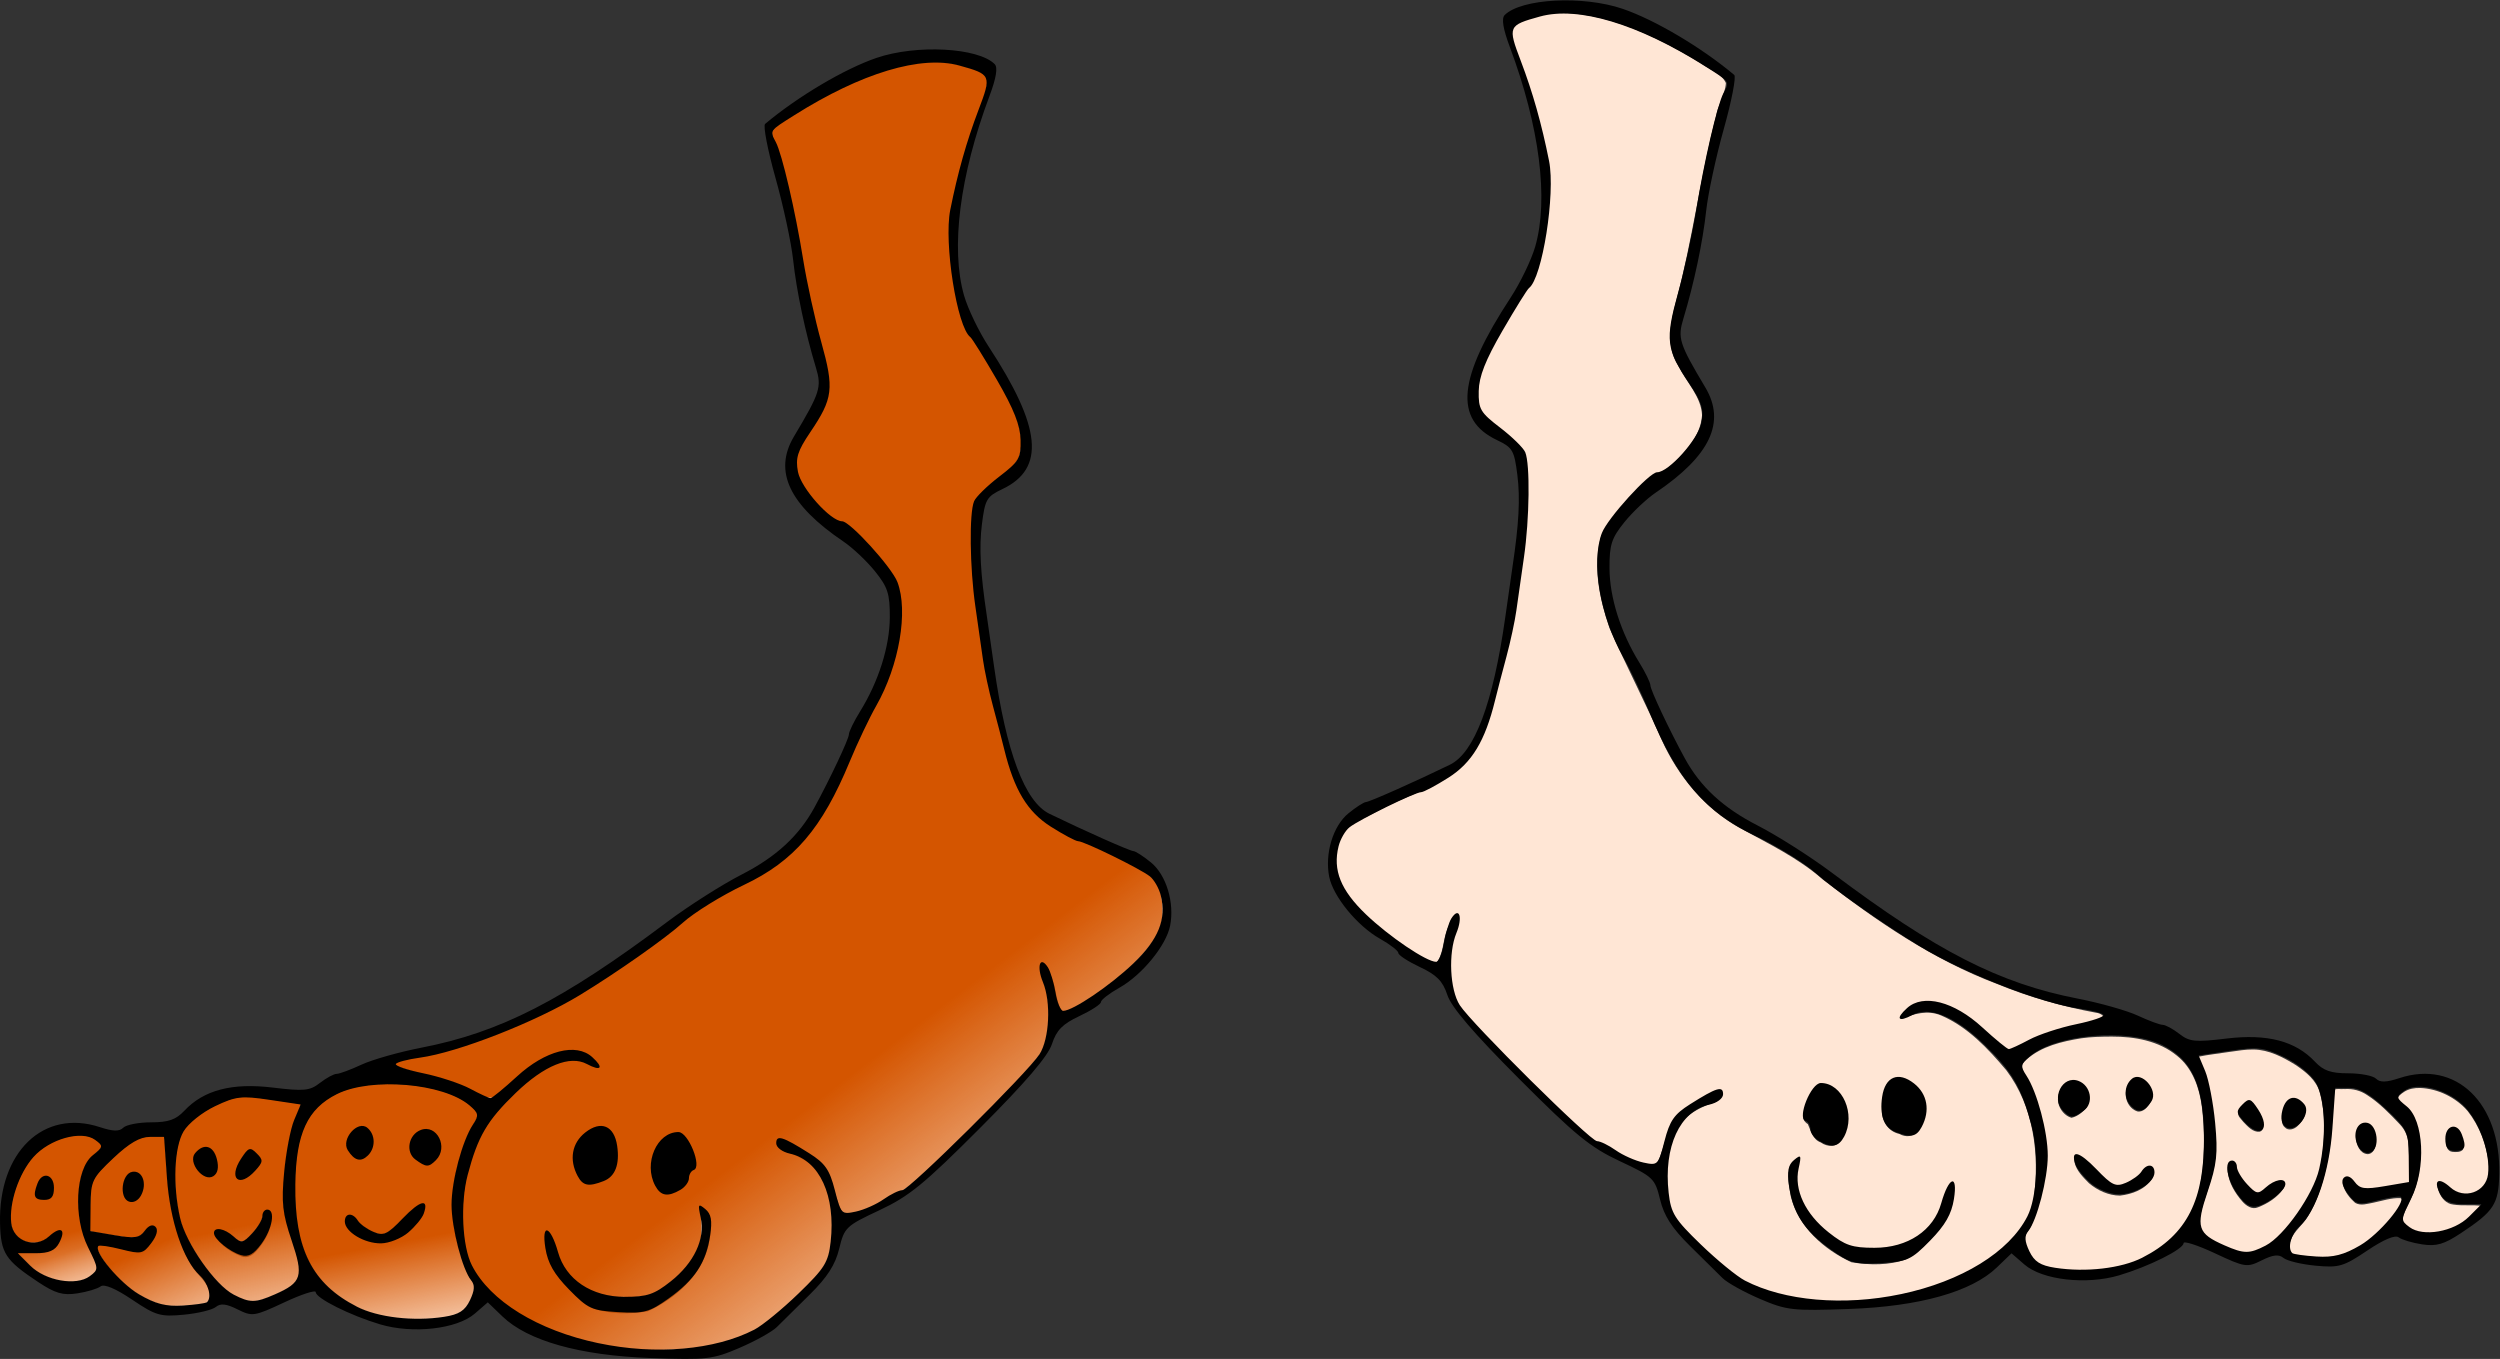 <?xml version="1.0" encoding="UTF-8"?>
<svg width="208.44mm" height="113.3mm" version="1.1" viewBox="0 0 208.44 113.3" xmlns="http://www.w3.org/2000/svg" xmlns:xlink="http://www.w3.org/1999/xlink">
<rect x="0" y="0" width="208.44" height="113.3" fill="#333333" stroke="none"/>
<defs>
<linearGradient id="a">
<stop stop-color="#d45500" offset="0"/>
<stop stop-color="#d45500" stop-opacity="0" offset="1"/>
</linearGradient>
<linearGradient id="h">
<stop stop-color="#ffe6d5" offset="0"/>
<stop stop-color="#ffe6d5" stop-opacity="0" offset="1"/>
</linearGradient>
<linearGradient id="g" x1="7.146" x2="5.092" y1="294.7" y2="286.41" gradientUnits="userSpaceOnUse" xlink:href="#h"/>
<linearGradient id="f" x1="79.186" x2="93.751" y1="267.39" y2="286.57" gradientUnits="userSpaceOnUse" xlink:href="#a"/>
<linearGradient id="e" x1="34.173" x2="35.922" y1="286.79" y2="296.05" gradientUnits="userSpaceOnUse" xlink:href="#a"/>
<linearGradient id="d" x1="21.774" x2="23.884" y1="285.33" y2="295.67" gradientUnits="userSpaceOnUse" xlink:href="#a"/>
<linearGradient id="c" x1="13.084" x2="17.166" y1="287.41" y2="296.75" gradientUnits="userSpaceOnUse" xlink:href="#a"/>
<linearGradient id="b" x1="6.547" x2="8.938" y1="287.66" y2="293.87" gradientUnits="userSpaceOnUse" xlink:href="#a"/>
</defs>
<g transform="translate(-1.084 -183.19)">
<path transform="matrix(.265 0 0 .265 1.084 183.19)" d="m294.22 19.442c-15.517 0.671-29.861 7.962-42.935 15.795-2.563 2.081-6.508 3.139-7.945 6.304 0.215 3.7 2.564 6.984 3.151 10.66 4.984 19.237 7.382 39.047 12.588 58.243 1.658 6.575 3.25 14.075-0.807 20.136-2.47 5.114-7.193 9.584-7.433 15.515 0.505 6.948 5.823 12.43 10.835 16.732 2.307 1.756 5.365 2.095 7.257 4.501 5.094 5.021 10.421 10.211 13.623 16.69 2.776 9.557 0.561 19.856-2.603 29.038-5.259 11.86-11.258 23.393-16.464 35.275-5.18 11.354-13.44 21.45-24.446 27.56-9.01 4.933-18.392 9.405-26.181 16.243-16.885 13.03-34.714 25.296-54.802 32.853-10.068 4.147-20.567 7.105-31.26 9.087-0.909 0.028-3.399 1.19-1.649 2.037 8.457 2.932 17.487 4.184 25.406 8.588 2.021 0.948 4.66 2.137 6.404-3e-3 7.081-5.375 13.845-13.275 23.412-13.523 3.128 0.129 6.737 2.498 7.912 4.892-3.977-1.682-8.523-2.961-12.715-1.125-8.314 3.568-14.731 10.428-20.466 17.231-8.585 11.35-10.515 26.483-8.634 40.27 1.744 11.381 11.844 18.992 21.425 23.949 13.725 6.959 29.32 9.892 44.65 8.808 11.861-0.157 24.233-3.366 33.061-11.675 5.554-4.996 11.677-9.91 15.209-16.616 2.324-7.769 2.015-16.492-0.963-24.046-1.959-5.63-7.372-8.727-12.7-10.554-1.225-0.101-3.311-2.35-1.557-3.1 4.365 0.923 8.117 3.867 11.694 6.412 4.99 3.826 5.004 10.636 7.717 15.785 2.239 2.354 5.856 0.258 8.357-0.588 7.876-3.396 15.497-7.715 21.286-14.171 10.828-10.798 22.209-21.139 32.005-32.907 4.64-5.83 4.255-13.993 3.237-20.966-0.192-3.057-2.571-5.996-1.778-9.012 1.757-0.164 2.159 2.782 2.846 3.973 1.562 3.575 1.094 8.252 3.92 11.167 3.354-0.401 6.207-2.988 9.162-4.547 7.91-5.152 15.153-11.642 20.533-19.428 2.429-4.341 1.92-9.686 1.052-14.392-2.004-6.054-9.075-7.666-13.976-10.629-9.306-4.964-20.609-7.411-27.303-16.212-6.124-8.383-7.556-19.036-10.398-28.78-4.55-19.267-7.872-39.02-7.694-58.872 0.219-3.78 0.12-8.266 3.625-10.691 3.449-3.924 8.439-6.485 11.184-10.986 2.618-7.992-1.817-15.997-5.538-22.833-3.264-6.684-7.935-12.563-11.348-19.133-3.659-9.059-4.443-19.023-4.947-28.7 0.349-10.918 3.829-21.466 7.038-31.827 1.464-5.526 4.544-10.75 4.891-16.513-0.628-3.536-5.309-3.697-7.996-4.749-2.921-0.728-5.92-1.227-8.939-1.165zm-105 335.85c4.353 0.179 5.055 5.608 4.963 9.006 0.408 3.589-1.804 7.119-5.421 7.89-1.984 1.153-4.528 0.992-5.769-1.172-3.215-3.871-2.721-10.078 1.298-13.223 1.343-1.241 3.008-2.545 4.929-2.5zm24.037 1.871c3.51 0.714 4.52 5.08 5.545 7.986 0.68 1.595 0.156 3.098-1.241 3.958-1.012 2.155-1.53 4.859-4.107 5.778-1.924 1.439-5.133 1.657-6.224-0.91-3.73-5.554-1.286-14.931 5.448-16.771 0.192-0.027 0.385-0.041 0.579-0.041zm8.982 24.525c2.502 2.764 1.16 6.963 0.659 10.24-2.345 9.548-10.451 16.645-19.069 20.643-5.653 0.895-11.828 1.075-17.26-0.975-5.307-3.109-9.71-7.947-12.668-13.335-1.317-3-2.292-6.728-1.549-9.881 2.082 1.697 2.301 5.043 3.524 7.367 2.789 8.412 11.913 13.572 20.561 12.904 4.728 0.341 9.783-0.088 13.484-3.389 4.851-4.094 10.463-8.945 11.067-15.682 0.11-3.09 5e-3 -6.183 0.016-9.274 0.412 0.461 0.824 0.922 1.235 1.383z" fill="#ffe6d5"/>
<path transform="translate(0 1.0208e-6)" d="m78.929 188.34c-4.106 0.177-7.901 2.107-11.36 4.179-0.678 0.551-1.722 0.831-2.102 1.668 0.057 0.979 0.678 1.848 0.834 2.82 1.319 5.09 1.953 10.331 3.331 15.41 0.439 1.74 0.86 3.724-0.214 5.328-0.653 1.353-1.903 2.536-1.967 4.105 0.134 1.838 1.541 3.289 2.867 4.427 0.61 0.465 1.419 0.554 1.92 1.191 1.348 1.329 2.757 2.702 3.604 4.416 0.735 2.529 0.148 5.253-0.689 7.683-1.391 3.138-2.979 6.189-4.356 9.333-1.371 3.004-3.556 5.675-6.468 7.292-2.384 1.305-4.866 2.488-6.927 4.298-4.467 3.448-9.185 6.693-14.5 8.692-2.664 1.097-5.442 1.88-8.271 2.404-0.24 7e-3 -0.899 0.315-0.436 0.539 2.238 0.776 4.627 1.107 6.722 2.272 0.535 0.251 1.233 0.565 1.694-7.9e-4 1.874-1.422 3.663-3.512 6.195-3.578 0.828 0.034 1.783 0.661 2.093 1.294-1.052-0.445-2.255-0.783-3.364-0.298-2.2 0.944-3.898 2.759-5.415 4.559-2.272 3.003-2.782 7.007-2.284 10.655 0.461 3.011 3.134 5.025 5.669 6.336 3.631 1.841 7.758 2.617 11.814 2.33 3.138-0.042 6.412-0.891 8.747-3.089 1.469-1.322 3.09-2.622 4.024-4.396 0.615-2.056 0.533-4.363-0.255-6.362-0.518-1.49-1.95-2.309-3.36-2.792-0.324-0.027-0.876-0.622-0.412-0.82 1.155 0.244 2.148 1.023 3.094 1.696 1.32 1.012 1.324 2.814 2.042 4.176 0.592 0.623 1.549 0.068 2.211-0.156 2.084-0.899 4.1-2.041 5.632-3.749 2.865-2.857 5.876-5.593 8.468-8.707 1.228-1.543 1.126-3.702 0.857-5.547-0.051-0.809-0.68-1.586-0.47-2.384 0.465-0.043 0.571 0.736 0.753 1.051 0.413 0.946 0.29 2.183 1.037 2.954 0.888-0.106 1.642-0.791 2.424-1.203 2.093-1.363 4.009-3.08 5.433-5.14 0.643-1.149 0.508-2.563 0.278-3.808-0.53-1.602-2.401-2.028-3.698-2.812-2.462-1.313-5.453-1.961-7.224-4.29-1.62-2.218-1.999-5.037-2.751-7.615-1.204-5.098-2.083-10.324-2.036-15.576 0.058-1 0.032-2.187 0.959-2.829 0.912-1.038 2.233-1.716 2.959-2.907 0.693-2.115-0.481-4.232-1.465-6.041-0.864-1.768-2.099-3.324-3.003-5.062-0.968-2.397-1.176-5.033-1.309-7.593 0.092-2.889 1.013-5.68 1.862-8.421 0.387-1.462 1.202-2.844 1.294-4.369-0.166-0.936-1.405-0.978-2.116-1.257-0.773-0.193-1.566-0.325-2.365-0.308zm-27.782 88.86c1.152 0.047 1.338 1.484 1.313 2.383 0.108 0.95-0.477 1.884-1.434 2.087-0.525 0.305-1.198 0.263-1.526-0.31-0.851-1.024-0.72-2.666 0.343-3.499 0.355-0.328 0.796-0.673 1.304-0.662zm6.36 0.495c0.929 0.189 1.196 1.344 1.467 2.113 0.18 0.422 0.041 0.82-0.328 1.047-0.268 0.57-0.405 1.286-1.087 1.529-0.509 0.381-1.358 0.438-1.647-0.241-0.987-1.469-0.34-3.95 1.441-4.437 0.051-7e-3 0.102-0.011 0.153-0.011zm2.377 6.489c0.662 0.731 0.307 1.842 0.174 2.709-0.62 2.526-2.765 4.404-5.045 5.462-1.496 0.237-3.13 0.284-4.567-0.258-1.404-0.823-2.569-2.103-3.352-3.528-0.349-0.794-0.606-1.78-0.41-2.614 0.551 0.449 0.609 1.334 0.932 1.949 0.738 2.226 3.152 3.591 5.44 3.414 1.251 0.09 2.588-0.023 3.568-0.897 1.283-1.083 2.768-2.367 2.928-4.149 0.029-0.818 0.001-1.636 0.004-2.454 0.109 0.122 0.218 0.244 0.327 0.366z" fill="url(#f)"/>
<path transform="matrix(.265 0 0 .265 1.084 183.19)" d="m122 341.57c-7.217-0.022-14.892 1.302-20.6 6.03-4.843 3.841-7.024 10.008-7.805 15.952-0.909 7.197-0.913 14.527 0.003 21.725 0.962 7.396 3.829 14.785 9.337 19.987 5.155 4.994 11.798 8.438 18.89 9.62 5.048 0.972 10.228 0.777 15.338 0.595 3.364-0.455 7.301-0.685 9.698-3.433 1.533-1.988 2.723-4.465 2.469-7.037-0.165-1.625-1.659-2.709-2.138-4.243-2.544-6.055-4.023-12.568-4.62-19.094-0.275-7.341 1.488-14.626 3.917-21.498 0.915-2.697 2.442-5.105 3.754-7.608 0.803-1.475-0.414-2.881-1.488-3.785-4.735-4.193-11.153-5.688-17.233-6.679-3.15-0.455-6.345-0.519-9.523-0.532zm-7.756 13.466c1.369 0.105 2.339 1.409 2.868 2.582 1.239 2.823-0.32 6.601-3.301 7.511-1.929 0.295-3.282-1.595-4.144-3.046-1.009-1.953 0.279-4.236 1.626-5.688 0.782-0.804 1.804-1.417 2.952-1.359zm19.976 0.962c3.171 0.021 5.139 3.621 4.535 6.498-0.499 2.065-2.065 4.046-4.148 4.617-1.925-0.417-3.583-1.79-4.789-3.293-1.77-3.182 0.643-7.806 4.402-7.822zm-0.911 23.361c0.821 0.172 0.365 1.262 0.322 1.83-0.617 2.613-2.693 4.635-4.537 6.509-2.705 2.292-6.171 3.877-9.75 3.907-3.807-0.445-7.92-1.919-10.058-5.321-0.647-1.042-0.63-3.122 0.893-3.325 1.804 0.191 2.431 2.256 3.809 3.169 1.869 1.382 4.02 2.844 6.438 2.816 2.554-0.287 4.089-2.651 5.915-4.181 2.13-1.9 3.986-4.358 6.736-5.377 0.076-0.018 0.154-0.031 0.233-0.027z" fill="#ffe6d5"/>
<path transform="translate(0 1.0208e-6)" d="m33.362 273.57c-1.909-6e-3 -3.94 0.344-5.45 1.595-1.281 1.016-1.858 2.648-2.065 4.221-0.24 1.904-0.242 3.844 9e-4 5.748 0.254 1.957 1.013 3.912 2.47 5.288 1.364 1.321 3.122 2.233 4.998 2.545 1.336 0.257 2.706 0.206 4.058 0.158 0.89-0.12 1.932-0.181 2.566-0.908 0.406-0.526 0.721-1.181 0.653-1.862-0.044-0.43-0.439-0.717-0.566-1.123-0.673-1.602-1.065-3.325-1.222-5.052-0.073-1.942 0.394-3.87 1.036-5.688 0.242-0.714 0.646-1.351 0.993-2.013 0.213-0.39-0.11-0.762-0.394-1.002-1.253-1.109-2.951-1.505-4.56-1.767-0.833-0.12-1.679-0.137-2.52-0.141zm-2.052 3.563c0.362 0.028 0.619 0.373 0.759 0.683 0.328 0.747-0.085 1.747-0.873 1.987-0.51 0.078-0.868-0.422-1.097-0.806-0.267-0.517 0.074-1.121 0.43-1.505 0.207-0.213 0.477-0.375 0.781-0.359zm5.285 0.254c0.839 6e-3 1.36 0.958 1.2 1.719-0.132 0.546-0.546 1.071-1.097 1.222-0.509-0.11-0.948-0.474-1.267-0.871-0.468-0.842 0.17-2.066 1.165-2.07zm-0.241 6.181c0.217 0.045 0.096 0.334 0.085 0.484-0.163 0.691-0.712 1.226-1.2 1.722-0.716 0.607-1.633 1.026-2.58 1.034-1.007-0.118-2.095-0.508-2.661-1.408-0.171-0.276-0.167-0.826 0.236-0.88 0.477 0.05 0.643 0.597 1.008 0.838 0.494 0.366 1.064 0.753 1.703 0.745 0.676-0.076 1.082-0.701 1.565-1.106 0.563-0.503 1.055-1.153 1.782-1.423 0.02-5e-3 0.041-8e-3 0.062-7e-3z" fill="url(#e)"/>
<path transform="matrix(.265 0 0 .265 1.084 183.19)" d="m77.323 345.63c-4.814 0.071-9.243 2.393-13.243 4.869-3.232 2.192-6.639 4.864-7.635 8.843-1.814 6.622-1.528 13.63-0.641 20.376 0.5 4.182 1.844 8.227 3.921 11.891 3.207 5.833 7.117 11.449 12.376 15.613 2.321 1.401 4.875 2.889 7.668 2.864 3.634-0.329 6.978-2.02 10.196-3.628 2.227-1.128 4.554-3.17 4.304-5.915 0.013-4.372-1.945-8.424-3.08-12.568-1.34-4-2.023-8.194-1.815-12.415 0.249-7.016 1.097-14.048 2.956-20.829 0.684-2.315 1.854-4.478 2.549-6.782-3.322-0.707-6.787-1.047-10.166-1.587-2.452-0.332-4.906-0.774-7.39-0.733zm-12.491 16.008c2.167 0.105 3.191 2.526 3.409 4.394 0.022 1.366 0.477 3.125-0.779 4.101-1.105 1.211-2.932 0.593-3.957-0.397-1.358-1.259-2.692-3.071-2.377-5.019 0.469-1.554 2.022-3.003 3.705-3.079zm14.015 0.718c1.425 0.481 2.558 1.723 3.287 3.016 0.314 1.218-0.969 2.166-1.606 3.048-1.36 1.398-2.965 3.299-5.119 3.085-1.375-0.36-1.153-2.152-0.775-3.175 0.834-2.181 1.969-4.422 3.836-5.864 0.115-0.062 0.243-0.12 0.377-0.111zm5.387 19.012c1.295 0.065 1.232 1.75 1.22 2.696-0.348 3.531-2.309 6.741-4.588 9.356-1.186 1.366-3.046 2.685-4.935 1.866-3.085-1.186-6.066-3.092-7.962-5.825-0.497-0.571-0.502-1.671 0.373-1.857 2.451-0.263 4.392 1.658 6.194 3.045 0.918 0.837 2.366 0.852 3.231-0.079 2.386-2.172 4.702-4.803 5.28-8.082 0.181-0.524 0.562-1.122 1.187-1.12z" fill="#ffe6d5"/>
<path transform="translate(0 1.0208e-6)" d="m21.542 274.64c-1.274 0.019-2.446 0.633-3.504 1.288-0.855 0.58-1.757 1.287-2.02 2.34-0.48 1.752-0.404 3.606-0.17 5.391 0.132 1.107 0.488 2.177 1.037 3.146 0.848 1.543 1.883 3.029 3.275 4.131 0.614 0.371 1.29 0.764 2.029 0.758 0.962-0.087 1.846-0.534 2.698-0.96 0.589-0.299 1.205-0.839 1.139-1.565 0.004-1.157-0.515-2.229-0.815-3.325-0.355-1.058-0.535-2.168-0.48-3.285 0.066-1.856 0.29-3.717 0.782-5.511 0.181-0.612 0.491-1.185 0.674-1.794-0.879-0.187-1.796-0.277-2.69-0.42-0.649-0.088-1.298-0.205-1.955-0.194zm-3.305 4.235c0.573 0.028 0.844 0.668 0.902 1.163 0.006 0.361 0.126 0.827-0.206 1.085-0.292 0.32-0.776 0.157-1.047-0.105-0.359-0.333-0.712-0.812-0.629-1.328 0.124-0.411 0.535-0.795 0.98-0.815zm3.708 0.19c0.377 0.127 0.677 0.456 0.87 0.798 0.083 0.322-0.256 0.573-0.425 0.807-0.36 0.37-0.784 0.873-1.354 0.816-0.364-0.095-0.305-0.569-0.205-0.84 0.221-0.577 0.521-1.17 1.015-1.551 0.03-0.017 0.064-0.032 0.1-0.029zm1.425 5.03c0.343 0.017 0.326 0.463 0.323 0.713-0.092 0.934-0.611 1.784-1.214 2.475-0.314 0.361-0.806 0.71-1.306 0.494-0.816-0.314-1.605-0.818-2.107-1.541-0.132-0.151-0.133-0.442 0.099-0.491 0.649-0.07 1.162 0.439 1.639 0.806 0.243 0.221 0.626 0.225 0.855-0.021 0.631-0.575 1.244-1.271 1.397-2.138 0.048-0.139 0.149-0.297 0.314-0.296z" fill="url(#d)"/>
<path transform="matrix(.265 0 0 .265 1.084 183.19)" d="m48.451 358.07c-2.388-0.126-4.764 0.49-6.755 1.824-3.944 2.514-7.223 5.926-10.42 9.302-1.735 1.786-2.685 4.204-2.721 6.686-0.255 4.022-0.232 8.056-0.339 12.084 2.308 0.665 4.849 0.872 7.249 1.338 2.674 0.312 5.443 1.049 8.123 0.436 1.794-0.641 2.489-2.903 4.346-3.393 1.012-9e-3 1.571 1.135 1.192 2.01-0.573 2.187-2.116 4.055-3.768 5.526-1.79 1.075-3.973 0.24-5.86-0.082-2.773-0.581-5.553-1.53-8.414-1.413-0.896 0.398-0.278 1.683-0.008 2.33 2.186 4.154 5.514 7.613 9.023 10.679 3.653 2.963 7.964 5.361 12.658 6.081 3.965 0.091 8.007 0.091 11.89-0.801 1.616-0.378 1.564-2.362 1.373-3.661-0.524-3.341-3.378-5.491-5.261-8.04-3.844-5.828-5.667-12.73-6.941-19.521-1.214-6.98-1.336-14.111-1.947-21.153-0.821-0.483-1.942-0.1-2.857-0.235-0.187 8.1e-4 -0.375 2e-3 -0.562 2e-3zm-6.313 11.367c2.094-1e-3 3.187 2.301 2.955 4.145-0.13 2.083-1.212 4.728-3.576 4.967-1.767 0.068-2.601-1.954-2.613-3.431-0.05-1.964 0.373-4.398 2.236-5.458 0.312-0.143 0.654-0.219 0.998-0.223z" fill="#ffe6d5"/>
<path transform="translate(0 1.0208e-6)" d="m13.903 277.93c-0.632-0.033-1.261 0.13-1.787 0.482-1.043 0.665-1.911 1.568-2.757 2.461-0.459 0.473-0.71 1.112-0.72 1.769-0.067 1.064-0.061 2.131-0.09 3.197 0.611 0.176 1.283 0.231 1.918 0.354 0.708 0.083 1.44 0.278 2.149 0.115 0.475-0.17 0.659-0.768 1.15-0.898 0.268-2e-3 0.416 0.3 0.315 0.532-0.152 0.579-0.56 1.073-0.997 1.462-0.474 0.284-1.051 0.064-1.55-0.022-0.734-0.154-1.469-0.405-2.226-0.374-0.237 0.105-0.074 0.445-0.002 0.616 0.578 1.099 1.459 2.014 2.387 2.826 0.966 0.784 2.107 1.418 3.349 1.609 1.049 0.024 2.119 0.024 3.146-0.212 0.427-0.1 0.414-0.625 0.363-0.969-0.139-0.884-0.894-1.453-1.392-2.127-1.017-1.542-1.5-3.368-1.836-5.165-0.321-1.847-0.354-3.733-0.515-5.597-0.217-0.128-0.514-0.026-0.756-0.062-0.05 2.1e-4 -0.099 5.3e-4 -0.149 5.3e-4zm-1.67 3.007c0.554-2.7e-4 0.843 0.609 0.782 1.097-0.034 0.551-0.321 1.251-0.946 1.314-0.467 0.018-0.688-0.517-0.691-0.908-0.013-0.52 0.099-1.164 0.592-1.444 0.083-0.038 0.173-0.058 0.264-0.059z" fill="url(#c)"/>
<path transform="matrix(.265 0 0 .265 1.084 183.19)" d="m24.917 357.73c-5.669 0.24-11.215 2.964-14.94 7.233-3.764 4.767-5.989 10.7-6.644 16.717-0.272 2.889-0.048 6.309 2.409 8.26 1.34 1.224 3.149 1.83 4.957 1.632 1.847 0.228 3.506-0.715 4.89-1.835 1.06-0.711 2.103-1.877 3.461-1.887 0.733 0.62 0.185 1.769-0.046 2.522-0.739 1.98-2.322 3.851-4.553 4.047-2.929 0.471-5.982 4e-3 -8.897 0.423 0.462 0.967 1.543 1.651 2.254 2.481 1.874 1.815 3.716 3.789 6.217 4.729 4.193 1.859 9.254 2.711 13.556 0.731 1.182-0.737 2.66-1.621 2.96-3.082-0.203-2.527-1.784-4.686-2.69-6.997-2.203-4.645-3.146-9.789-2.968-14.918 0.081-4.244 0.665-8.785 3.295-12.268 1.107-1.454 2.834-2.416 3.807-3.981 0.14-1.208-1.182-1.981-2.041-2.589-1.486-0.962-3.283-1.255-5.027-1.217zm-10.43 12.985c1.75 0.102 2.326 2.099 2.265 3.548 0.107 1.387-0.267 3.376-1.963 3.564-1.096 0.115-2.542 0.204-3.345-0.7-0.562-1.691 0.275-3.5 1.064-4.997 0.429-0.686 1.088-1.428 1.979-1.415z" fill="#ffe6d5"/>
<path transform="translate(0 1.0208e-6)" d="m7.676 277.84c-1.5 0.064-2.967 0.784-3.953 1.914-0.996 1.261-1.585 2.831-1.758 4.423-0.072 0.764-0.013 1.669 0.637 2.186 0.354 0.324 0.833 0.484 1.311 0.432 0.489 0.06 0.927-0.189 1.294-0.485 0.28-0.188 0.556-0.497 0.916-0.499 0.194 0.164 0.049 0.468-0.012 0.667-0.196 0.524-0.614 1.019-1.205 1.071-0.775 0.125-1.583 1e-3 -2.354 0.112 0.122 0.256 0.408 0.437 0.596 0.656 0.496 0.48 0.983 1.002 1.645 1.251 1.109 0.492 2.448 0.717 3.587 0.193 0.313-0.195 0.704-0.429 0.783-0.816-0.054-0.669-0.472-1.24-0.712-1.851-0.583-1.229-0.832-2.59-0.785-3.947 0.021-1.123 0.176-2.324 0.872-3.246 0.293-0.385 0.75-0.639 1.007-1.053 0.037-0.32-0.313-0.524-0.54-0.685-0.393-0.255-0.869-0.332-1.33-0.322zm-2.76 3.436c0.463 0.027 0.615 0.555 0.599 0.939 0.028 0.367-0.071 0.893-0.519 0.943-0.29 0.03-0.673 0.054-0.885-0.185-0.149-0.447 0.073-0.926 0.282-1.322 0.114-0.182 0.288-0.378 0.524-0.374z" fill="url(#b)"/>
<path d="m7.713 277.82c-1.426 0.053-2.82 0.703-3.819 1.713-1.121 1.273-1.756 2.939-1.927 4.616-0.044 0.684-0.08 1.462 0.414 2.007 0.638 0.811 1.928 0.908 2.712 0.254 0.307-0.194 0.58-0.54 0.964-0.566 0.226-0.017 0.109 0.282 0.101 0.416-0.158 0.602-0.595 1.248-1.281 1.264-0.782 0.093-1.593-3.1e-4 -2.367 0.123 0.046 0.222 0.325 0.358 0.46 0.54 0.569 0.557 1.14 1.149 1.905 1.43 0.719 0.33 1.509 0.485 2.299 0.421 0.615 0.039 1.229-0.165 1.68-0.589 0.296-0.204 0.41-0.593 0.253-0.921-0.443-1.13-1.091-2.192-1.272-3.411-0.273-1.577-0.267-3.292 0.433-4.764 0.265-0.602 0.874-0.931 1.252-1.441 0.159-0.334-0.248-0.579-0.471-0.748-0.392-0.258-0.87-0.352-1.335-0.344zm-2.795 3.464c0.471 0.05 0.617 0.617 0.583 1.014 0.031 0.347-0.11 0.794-0.51 0.843-0.301 0.025-0.82 0.07-0.914-0.318-0.02-0.488 0.164-0.987 0.474-1.363 0.096-0.098 0.224-0.179 0.366-0.175z" fill="url(#g)"/>
<path d="m62.74 295.57c1.318-0.564 2.718-1.343 3.11-1.731 0.393-0.388 1.623-1.604 2.735-2.702 1.48-1.463 2.14-2.489 2.468-3.839 0.43-1.771 0.561-1.896 3.356-3.205 2.475-1.159 3.725-2.181 8.402-6.87 3.806-3.815 5.644-5.963 5.981-6.988 0.38-1.157 0.879-1.665 2.285-2.326 0.989-0.465 1.799-0.993 1.799-1.173 0-0.18 0.689-0.715 1.531-1.188 1.895-1.065 3.911-3.528 4.236-5.173 0.379-1.923-0.319-4.233-1.597-5.278-0.627-0.513-1.288-0.939-1.468-0.947-0.305-0.014-4.08-1.691-6.994-3.109-2.052-0.998-3.606-5.126-4.617-12.262-0.267-1.889-0.541-3.799-0.607-4.243-0.537-3.582-0.65-5.701-0.408-7.636 0.259-2.071 0.397-2.309 1.698-2.927 3.609-1.713 3.281-5.143-1.137-11.886-0.808-1.233-1.729-3.143-2.046-4.243-1.139-3.95-0.37-10.004 2.115-16.647 0.568-1.519 0.709-2.385 0.433-2.661-1.383-1.383-6.537-1.654-9.856-0.517-2.678 0.917-6.557 3.216-9.286 5.505-0.176 0.148 0.215 2.174 0.869 4.503 0.654 2.329 1.316 5.404 1.47 6.833 0.279 2.584 1.014 6.06 1.898 8.976 0.496 1.636 0.353 2.086-1.828 5.746-1.728 2.899-0.407 5.698 4.137 8.769 0.757 0.512 1.936 1.625 2.62 2.475 1.065 1.324 1.242 1.873 1.233 3.839-0.011 2.426-0.934 5.346-2.479 7.843-0.513 0.829-0.932 1.69-0.932 1.913 0 0.378-1.586 3.74-2.873 6.092-1.299 2.374-3.191 4.119-6.053 5.585-1.648 0.844-4.45 2.627-6.229 3.962-8.707 6.537-13.932 9.21-20.494 10.483-1.842 0.358-4.089 0.995-4.993 1.416-0.904 0.421-1.834 0.766-2.067 0.766-0.233 0-0.858 0.338-1.388 0.751-0.85 0.663-1.316 0.709-3.947 0.391-3.39-0.41-5.743 0.208-7.363 1.932-0.704 0.749-1.329 0.967-2.777 0.967-1.028 0-2.071 0.202-2.317 0.448-0.328 0.328-0.85 0.315-1.946-0.047-4.7-1.551-8.464 2.071-8.327 8.014 0.058 2.497 0.44 3.086 3.178 4.9 1.431 0.948 2.06 1.13 3.264 0.946 0.82-0.126 1.695-0.388 1.945-0.584 0.287-0.225 1.251 0.181 2.623 1.105 1.98 1.332 2.357 1.442 4.309 1.257 1.177-0.112 2.378-0.401 2.671-0.644 0.39-0.324 0.872-0.271 1.813 0.199 1.232 0.614 1.384 0.591 3.9-0.586 1.44-0.674 2.618-1.056 2.618-0.85 0 0.504 2.892 1.95 5.375 2.687 2.726 0.81 6.401 0.392 7.887-0.897l1.084-0.94 1.225 1.179c2.11 2.03 6.445 3.25 12.3 3.461 4.74 0.17 5.218 0.116 7.461-0.843zm-11.766-0.391c-5.061-1.068-9.031-3.512-10.546-6.491-0.808-1.589-0.975-5.166-0.352-7.532 0.848-3.22 1.624-4.545 4.008-6.842 2.382-2.296 4.52-3.165 5.93-2.411 1.196 0.64 1.442 0.323 0.447-0.576-1.344-1.216-3.912-0.556-6.274 1.613-1.082 0.993-2.074 1.806-2.206 1.806-0.132 0-0.896-0.352-1.698-0.782-0.802-0.43-2.562-1.01-3.911-1.288-1.349-0.279-2.377-0.629-2.284-0.778 0.092-0.149 0.996-0.385 2.008-0.524 3.163-0.433 9.636-2.967 13.345-5.224 3.056-1.859 7.125-4.72 8.57-6.024 0.939-0.848 3.234-2.267 5.1-3.154 4.189-1.99 6.507-4.694 8.822-10.29 0.639-1.544 1.633-3.635 2.209-4.647 1.913-3.359 2.689-7.887 1.767-10.312-0.468-1.231-3.954-5.066-4.607-5.069-0.969-5e-3 -3.432-2.76-3.688-4.128-0.215-1.147-0.035-1.726 1.023-3.294 1.911-2.831 2.007-3.621 0.92-7.529-0.525-1.889-1.204-4.981-1.508-6.87-0.654-4.066-1.759-8.81-2.28-9.795-0.521-0.983-0.574-0.905 1.548-2.244 5.579-3.521 10.567-5.021 13.758-4.137 2.654 0.735 2.689 0.818 1.596 3.693-0.999 2.627-1.74 5.25-2.359 8.347-0.547 2.739 0.563 9.765 1.675 10.601 0.148 0.111 1.143 1.713 2.212 3.559 1.418 2.449 1.953 3.807 1.977 5.021 0.03 1.512-0.133 1.791-1.785 3.055-1 0.766-1.942 1.689-2.093 2.052-0.413 0.991-0.358 5.548 0.105 8.742 0.225 1.556 0.511 3.556 0.634 4.445 0.123 0.889 0.494 2.617 0.824 3.839 0.33 1.222 0.762 2.877 0.958 3.678 0.827 3.367 1.925 5.185 3.88 6.425 1.052 0.667 2.078 1.213 2.28 1.213 0.494 0 5.167 2.291 5.974 2.929 0.352 0.278 0.76 0.988 0.907 1.578 0.496 1.994-0.172 3.658-2.281 5.681-1.925 1.846-5.048 3.957-5.854 3.957-0.21 0-0.496-0.682-0.635-1.516-0.139-0.834-0.426-1.783-0.636-2.11-0.655-1.018-0.966-0.103-0.417 1.224 0.691 1.668 0.547 4.731-0.283 6.018-0.993 1.539-10.883 11.336-11.443 11.336-0.266 0-0.967 0.341-1.557 0.758-0.59 0.417-1.628 0.878-2.306 1.025-1.204 0.26-1.246 0.218-1.76-1.79-0.436-1.701-0.805-2.233-2.131-3.07-2.222-1.403-2.755-1.565-2.755-0.837 0 0.351 0.501 0.727 1.162 0.872 2.444 0.537 3.809 3.51 3.376 7.35-0.192 1.707-0.494 2.191-2.68 4.305-1.355 1.31-3.009 2.665-3.676 3.011-3.283 1.706-8.24 2.137-13.007 1.13zm5.869-3.738c2.164-1.539 3.113-2.98 3.449-5.232 0.189-1.269 0.091-1.801-0.407-2.215-0.588-0.488-0.627-0.414-0.378 0.719 0.389 1.771-0.552 3.769-2.502 5.313-1.377 1.091-1.962 1.288-3.826 1.288-2.773 0-4.924-1.438-5.567-3.721-0.629-2.23-1.399-2.48-1.057-0.343 0.202 1.263 0.726 2.178 1.981 3.46 1.577 1.611 1.888 1.753 4.102 1.881 2.158 0.124 2.575 0.011 4.207-1.15zm0.975-9.049c0.389-0.227 0.707-0.661 0.707-0.964 0-0.304 0.179-0.613 0.398-0.687 0.727-0.246-0.448-3.166-1.274-3.166-1.802 0-2.934 2.611-1.939 4.472 0.464 0.867 1.047 0.963 2.107 0.345zm-6.395-0.733c0.957-0.375 1.344-1.391 1.117-2.934-0.247-1.686-1.346-2.145-2.661-1.111-1.116 0.878-1.36 2.271-0.635 3.626 0.442 0.826 0.911 0.917 2.178 0.42zm-20.58 10.476c-3.739-1.909-5.205-4.823-5.135-10.206 0.055-4.225 1.006-6.288 3.463-7.516 2.862-1.429 8.896-0.913 11.068 0.948 0.756 0.648 0.785 0.815 0.274 1.595-0.896 1.368-1.782 4.689-1.782 6.682 0 1.931 0.907 5.419 1.638 6.3 0.318 0.383 0.29 0.838-0.102 1.661-0.416 0.872-0.912 1.19-2.154 1.382-2.553 0.395-5.516 0.051-7.271-0.845zm4.282-6.189c0.577-0.492 1.155-1.195 1.286-1.562 0.462-1.303-0.278-1.141-1.741 0.382-1.3 1.353-1.603 1.492-2.453 1.129-0.533-0.228-1.115-0.648-1.293-0.932-0.435-0.696-1.091-0.656-1.091 0.067 0 0.863 1.621 1.844 3.02 1.827 0.673-8e-3 1.695-0.417 2.272-0.909zm2.305-6.027c1.069-1.069 0.08-3.032-1.267-2.516-1.029 0.395-1.29 1.845-0.443 2.465 0.901 0.659 1.096 0.665 1.71 0.051zm-5.663-0.399c0.648-0.648 0.622-1.736-0.055-2.298-0.805-0.668-2.214 0.945-1.632 1.868 0.558 0.884 1.095 1.021 1.687 0.43zm-19.097 11.58c-1.586-0.93-3.819-3.59-3.38-4.028 0.088-0.088 0.951 0.041 1.917 0.286 1.64 0.416 1.805 0.382 2.491-0.526 0.46-0.609 0.592-1.115 0.353-1.354-0.239-0.24-0.574-0.118-0.9 0.327-0.439 0.601-0.827 0.657-2.527 0.368l-2.008-0.342 0.02-2.153c0.019-2.027 0.129-2.256 1.896-3.925 1.332-1.258 2.218-1.773 3.052-1.773h1.176l0.241 3.412c0.254 3.599 1.364 6.889 2.745 8.14 0.703 0.637 1.02 1.806 0.602 2.223-0.093 0.093-1.003 0.221-2.022 0.286-1.413 0.089-2.281-0.133-3.655-0.939zm0.181-8.257c0.527-0.985 0.094-2.11-0.75-1.95-0.876 0.166-1.102 2.16-0.28 2.475 0.374 0.143 0.785-0.066 1.031-0.525zm7.714 8.285c-1.549-0.801-3.975-4.269-4.461-6.377-0.628-2.724-0.503-5.894 0.285-7.229 0.393-0.665 1.552-1.592 2.631-2.105 1.733-0.824 2.193-0.877 4.53-0.528l2.602 0.389-0.547 1.308c-0.301 0.719-0.674 2.667-0.83 4.329-0.239 2.553-0.143 3.434 0.621 5.696 1.015 3.005 0.859 3.508-1.397 4.499-1.637 0.719-2.076 0.721-3.434 0.019zm2.318-4.239c0.917-1.241 1.189-2.848 0.482-2.848-0.222 0-0.404 0.239-0.404 0.53 0 0.291-0.382 0.94-0.848 1.441-0.776 0.832-0.909 0.856-1.547 0.278-0.756-0.684-1.645-0.841-1.645-0.291 0 0.496 1.281 1.543 2.246 1.836 0.62 0.188 1.057-0.053 1.718-0.946zm-0.517-6.093c0.667-0.737 0.679-0.884 0.125-1.439-0.554-0.554-0.688-0.51-1.303 0.428-1.105 1.686-0.164 2.493 1.178 1.011zm-3.493 0.458c0.37-0.237 0.47-0.715 0.295-1.412-0.289-1.15-1.098-1.372-1.822-0.5-0.632 0.762 0.706 2.438 1.527 1.912zm-15.262 7.465-1.04-1.04h1.492c1.099 0 1.611-0.222 1.943-0.843 0.619-1.157 0.161-1.465-0.837-0.563-1.155 1.045-2.97 0.412-3.146-1.097-0.196-1.68 0.628-4.142 1.844-5.511 1.349-1.519 4.015-2.264 5.145-1.438 0.697 0.51 0.687 0.573-0.207 1.296-1.433 1.16-1.633 5.152-0.385 7.652 0.898 1.798 0.902 1.854 0.153 2.415-1.127 0.844-3.698 0.392-4.962-0.872zm1.972-6.496c0-1.128-0.979-1.393-1.371-0.371-0.41 1.068-0.282 1.381 0.563 1.381 0.593 0 0.808-0.269 0.808-1.01z" stroke-width=".404"/>
<g transform="matrix(-1 0 0 1 210.55 -4.088)">
<path transform="matrix(.265 0 0 .265 1.084 183.19)" d="m294.22 19.442c-15.517 0.671-29.861 7.962-42.935 15.795-2.563 2.081-6.508 3.139-7.945 6.304 0.215 3.7 2.564 6.984 3.151 10.66 4.984 19.237 7.382 39.047 12.588 58.243 1.658 6.575 3.25 14.075-0.807 20.136-2.47 5.114-7.193 9.584-7.433 15.515 0.505 6.948 5.823 12.43 10.835 16.732 2.307 1.756 5.365 2.095 7.257 4.501 5.094 5.021 10.421 10.211 13.623 16.69 2.776 9.557 0.561 19.856-2.603 29.038-5.259 11.86-11.258 23.393-16.464 35.275-5.18 11.354-13.44 21.45-24.446 27.56-9.01 4.933-18.392 9.405-26.181 16.243-16.885 13.03-34.714 25.296-54.802 32.853-10.068 4.147-20.567 7.105-31.26 9.087-0.909 0.028-3.399 1.19-1.649 2.037 8.457 2.932 17.487 4.184 25.406 8.588 2.021 0.948 4.66 2.137 6.404-3e-3 7.081-5.375 13.845-13.275 23.412-13.523 3.128 0.129 6.737 2.498 7.912 4.892-3.977-1.682-8.523-2.961-12.715-1.125-8.314 3.568-14.731 10.428-20.466 17.231-8.585 11.35-10.515 26.483-8.634 40.27 1.744 11.381 11.844 18.992 21.425 23.949 13.725 6.959 29.32 9.892 44.65 8.808 11.861-0.157 24.233-3.366 33.061-11.675 5.554-4.996 11.677-9.91 15.209-16.616 2.324-7.769 2.015-16.492-0.963-24.046-1.959-5.63-7.372-8.727-12.7-10.554-1.225-0.101-3.311-2.35-1.557-3.1 4.365 0.923 8.117 3.867 11.694 6.412 4.99 3.826 5.004 10.636 7.717 15.785 2.239 2.354 5.856 0.258 8.357-0.588 7.876-3.396 15.497-7.715 21.286-14.171 10.828-10.798 22.209-21.139 32.005-32.907 4.64-5.83 4.255-13.993 3.237-20.966-0.192-3.057-2.571-5.996-1.778-9.012 1.757-0.164 2.159 2.782 2.846 3.973 1.562 3.575 1.094 8.252 3.92 11.167 3.354-0.401 6.207-2.988 9.162-4.547 7.91-5.152 15.153-11.642 20.533-19.428 2.429-4.341 1.92-9.686 1.052-14.392-2.004-6.054-9.075-7.666-13.976-10.629-9.306-4.964-20.609-7.411-27.303-16.212-6.124-8.383-7.556-19.036-10.398-28.78-4.55-19.267-7.872-39.02-7.694-58.872 0.219-3.78 0.12-8.266 3.625-10.691 3.449-3.924 8.439-6.485 11.184-10.986 2.618-7.992-1.817-15.997-5.538-22.833-3.264-6.684-7.935-12.563-11.348-19.133-3.659-9.059-4.443-19.023-4.947-28.7 0.349-10.918 3.829-21.466 7.038-31.827 1.464-5.526 4.544-10.75 4.891-16.513-0.628-3.536-5.309-3.697-7.996-4.749-2.921-0.728-5.92-1.227-8.939-1.165zm-105 335.85c4.353 0.179 5.055 5.608 4.963 9.006 0.408 3.589-1.804 7.119-5.421 7.89-1.984 1.153-4.528 0.992-5.769-1.172-3.215-3.871-2.721-10.078 1.298-13.223 1.343-1.241 3.008-2.545 4.929-2.5zm24.037 1.871c3.51 0.714 4.52 5.08 5.545 7.986 0.68 1.595 0.156 3.098-1.241 3.958-1.012 2.155-1.53 4.859-4.107 5.778-1.924 1.439-5.133 1.657-6.224-0.91-3.73-5.554-1.286-14.931 5.448-16.771 0.192-0.027 0.385-0.041 0.579-0.041zm8.982 24.525c2.502 2.764 1.16 6.963 0.659 10.24-2.345 9.548-10.451 16.645-19.069 20.643-5.653 0.895-11.828 1.075-17.26-0.975-5.307-3.109-9.71-7.947-12.668-13.335-1.317-3-2.292-6.728-1.549-9.881 2.082 1.697 2.301 5.043 3.524 7.367 2.789 8.412 11.913 13.572 20.561 12.904 4.728 0.341 9.783-0.088 13.484-3.389 4.851-4.094 10.463-8.945 11.067-15.682 0.11-3.09 5e-3 -6.183 0.016-9.274 0.412 0.461 0.824 0.922 1.235 1.383z" fill="#ffe6d5"/>
<path transform="translate(0 1.0208e-6)" d="m78.929 188.34c-4.106 0.177-7.901 2.107-11.36 4.179-0.678 0.551-1.722 0.831-2.102 1.668 0.057 0.979 0.678 1.848 0.834 2.82 1.319 5.09 1.953 10.331 3.331 15.41 0.439 1.74 0.86 3.724-0.214 5.328-0.653 1.353-1.903 2.536-1.967 4.105 0.134 1.838 1.541 3.289 2.867 4.427 0.61 0.465 1.419 0.554 1.92 1.191 1.348 1.329 2.757 2.702 3.604 4.416 0.735 2.529 0.148 5.253-0.689 7.683-1.391 3.138-2.979 6.189-4.356 9.333-1.371 3.004-3.556 5.675-6.468 7.292-2.384 1.305-4.866 2.488-6.927 4.298-4.467 3.448-9.185 6.693-14.5 8.692-2.664 1.097-5.442 1.88-8.271 2.404-0.24 7e-3 -0.899 0.315-0.436 0.539 2.238 0.776 4.627 1.107 6.722 2.272 0.535 0.251 1.233 0.565 1.694-7.9e-4 1.874-1.422 3.663-3.512 6.195-3.578 0.828 0.034 1.783 0.661 2.093 1.294-1.052-0.445-2.255-0.783-3.364-0.298-2.2 0.944-3.898 2.759-5.415 4.559-2.272 3.003-2.782 7.007-2.284 10.655 0.461 3.011 3.134 5.025 5.669 6.336 3.631 1.841 7.758 2.617 11.814 2.33 3.138-0.042 6.412-0.891 8.747-3.089 1.469-1.322 3.09-2.622 4.024-4.396 0.615-2.056 0.533-4.363-0.255-6.362-0.518-1.49-1.95-2.309-3.36-2.792-0.324-0.027-0.876-0.622-0.412-0.82 1.155 0.244 2.148 1.023 3.094 1.696 1.32 1.012 1.324 2.814 2.042 4.176 0.592 0.623 1.549 0.068 2.211-0.156 2.084-0.899 4.1-2.041 5.632-3.749 2.865-2.857 5.876-5.593 8.468-8.707 1.228-1.543 1.126-3.702 0.857-5.547-0.051-0.809-0.68-1.586-0.47-2.384 0.465-0.043 0.571 0.736 0.753 1.051 0.413 0.946 0.29 2.183 1.037 2.954 0.888-0.106 1.642-0.791 2.424-1.203 2.093-1.363 4.009-3.08 5.433-5.14 0.643-1.149 0.508-2.563 0.278-3.808-0.53-1.602-2.401-2.028-3.698-2.812-2.462-1.313-5.453-1.961-7.224-4.29-1.62-2.218-1.999-5.037-2.751-7.615-1.204-5.098-2.083-10.324-2.036-15.576 0.058-1 0.032-2.187 0.959-2.829 0.912-1.038 2.233-1.716 2.959-2.907 0.693-2.115-0.481-4.232-1.465-6.041-0.864-1.768-2.099-3.324-3.003-5.062-0.968-2.397-1.176-5.033-1.309-7.593 0.092-2.889 1.013-5.68 1.862-8.421 0.387-1.462 1.202-2.844 1.294-4.369-0.166-0.936-1.405-0.978-2.116-1.257-0.773-0.193-1.566-0.325-2.365-0.308zm-27.782 88.86c1.152 0.047 1.338 1.484 1.313 2.383 0.108 0.95-0.477 1.884-1.434 2.087-0.525 0.305-1.198 0.263-1.526-0.31-0.851-1.024-0.72-2.666 0.343-3.499 0.355-0.328 0.796-0.673 1.304-0.662zm6.36 0.495c0.929 0.189 1.196 1.344 1.467 2.113 0.18 0.422 0.041 0.82-0.328 1.047-0.268 0.57-0.405 1.286-1.087 1.529-0.509 0.381-1.358 0.438-1.647-0.241-0.987-1.469-0.34-3.95 1.441-4.437 0.051-7e-3 0.102-0.011 0.153-0.011zm2.377 6.489c0.662 0.731 0.307 1.842 0.174 2.709-0.62 2.526-2.765 4.404-5.045 5.462-1.496 0.237-3.13 0.284-4.567-0.258-1.404-0.823-2.569-2.103-3.352-3.528-0.349-0.794-0.606-1.78-0.41-2.614 0.551 0.449 0.609 1.334 0.932 1.949 0.738 2.226 3.152 3.591 5.44 3.414 1.251 0.09 2.588-0.023 3.568-0.897 1.283-1.083 2.768-2.367 2.928-4.149 0.029-0.818 0.001-1.636 0.004-2.454 0.109 0.122 0.218 0.244 0.327 0.366z" fill="url(#f)"/>
<path transform="matrix(.265 0 0 .265 1.084 183.19)" d="m122 341.57c-7.217-0.022-14.892 1.302-20.6 6.03-4.843 3.841-7.024 10.008-7.805 15.952-0.909 7.197-0.913 14.527 0.003 21.725 0.962 7.396 3.829 14.785 9.337 19.987 5.155 4.994 11.798 8.438 18.89 9.62 5.048 0.972 10.228 0.777 15.338 0.595 3.364-0.455 7.301-0.685 9.698-3.433 1.533-1.988 2.723-4.465 2.469-7.037-0.165-1.625-1.659-2.709-2.138-4.243-2.544-6.055-4.023-12.568-4.62-19.094-0.275-7.341 1.488-14.626 3.917-21.498 0.915-2.697 2.442-5.105 3.754-7.608 0.803-1.475-0.414-2.881-1.488-3.785-4.735-4.193-11.153-5.688-17.233-6.679-3.15-0.455-6.345-0.519-9.523-0.532zm-7.756 13.466c1.369 0.105 2.339 1.409 2.868 2.582 1.239 2.823-0.32 6.601-3.301 7.511-1.929 0.295-3.282-1.595-4.144-3.046-1.009-1.953 0.279-4.236 1.626-5.688 0.782-0.804 1.804-1.417 2.952-1.359zm19.976 0.962c3.171 0.021 5.139 3.621 4.535 6.498-0.499 2.065-2.065 4.046-4.148 4.617-1.925-0.417-3.583-1.79-4.789-3.293-1.77-3.182 0.643-7.806 4.402-7.822zm-0.911 23.361c0.821 0.172 0.365 1.262 0.322 1.83-0.617 2.613-2.693 4.635-4.537 6.509-2.705 2.292-6.171 3.877-9.75 3.907-3.807-0.445-7.92-1.919-10.058-5.321-0.647-1.042-0.63-3.122 0.893-3.325 1.804 0.191 2.431 2.256 3.809 3.169 1.869 1.382 4.02 2.844 6.438 2.816 2.554-0.287 4.089-2.651 5.915-4.181 2.13-1.9 3.986-4.358 6.736-5.377 0.076-0.018 0.154-0.031 0.233-0.027z" fill="#ffe6d5"/>
<path transform="translate(0 1.0208e-6)" d="m33.362 273.57c-1.909-6e-3 -3.94 0.344-5.45 1.595-1.281 1.016-1.858 2.648-2.065 4.221-0.24 1.904-0.242 3.844 9e-4 5.748 0.254 1.957 1.013 3.912 2.47 5.288 1.364 1.321 3.122 2.233 4.998 2.545 1.336 0.257 2.706 0.206 4.058 0.158 0.89-0.12 1.932-0.181 2.566-0.908 0.406-0.526 0.721-1.181 0.653-1.862-0.044-0.43-0.439-0.717-0.566-1.123-0.673-1.602-1.065-3.325-1.222-5.052-0.073-1.942 0.394-3.87 1.036-5.688 0.242-0.714 0.646-1.351 0.993-2.013 0.213-0.39-0.11-0.762-0.394-1.002-1.253-1.109-2.951-1.505-4.56-1.767-0.833-0.12-1.679-0.137-2.52-0.141zm-2.052 3.563c0.362 0.028 0.619 0.373 0.759 0.683 0.328 0.747-0.085 1.747-0.873 1.987-0.51 0.078-0.868-0.422-1.097-0.806-0.267-0.517 0.074-1.121 0.43-1.505 0.207-0.213 0.477-0.375 0.781-0.359zm5.285 0.254c0.839 6e-3 1.36 0.958 1.2 1.719-0.132 0.546-0.546 1.071-1.097 1.222-0.509-0.11-0.948-0.474-1.267-0.871-0.468-0.842 0.17-2.066 1.165-2.07zm-0.241 6.181c0.217 0.045 0.096 0.334 0.085 0.484-0.163 0.691-0.712 1.226-1.2 1.722-0.716 0.607-1.633 1.026-2.58 1.034-1.007-0.118-2.095-0.508-2.661-1.408-0.171-0.276-0.167-0.826 0.236-0.88 0.477 0.05 0.643 0.597 1.008 0.838 0.494 0.366 1.064 0.753 1.703 0.745 0.676-0.076 1.082-0.701 1.565-1.106 0.563-0.503 1.055-1.153 1.782-1.423 0.02-5e-3 0.041-8e-3 0.062-7e-3z" fill="url(#e)"/>
<path transform="matrix(.265 0 0 .265 1.084 183.19)" d="m77.323 345.63c-4.814 0.071-9.243 2.393-13.243 4.869-3.232 2.192-6.639 4.864-7.635 8.843-1.814 6.622-1.528 13.63-0.641 20.376 0.5 4.182 1.844 8.227 3.921 11.891 3.207 5.833 7.117 11.449 12.376 15.613 2.321 1.401 4.875 2.889 7.668 2.864 3.634-0.329 6.978-2.02 10.196-3.628 2.227-1.128 4.554-3.17 4.304-5.915 0.013-4.372-1.945-8.424-3.08-12.568-1.34-4-2.023-8.194-1.815-12.415 0.249-7.016 1.097-14.048 2.956-20.829 0.684-2.315 1.854-4.478 2.549-6.782-3.322-0.707-6.787-1.047-10.166-1.587-2.452-0.332-4.906-0.774-7.39-0.733zm-12.491 16.008c2.167 0.105 3.191 2.526 3.409 4.394 0.022 1.366 0.477 3.125-0.779 4.101-1.105 1.211-2.932 0.593-3.957-0.397-1.358-1.259-2.692-3.071-2.377-5.019 0.469-1.554 2.022-3.003 3.705-3.079zm14.015 0.718c1.425 0.481 2.558 1.723 3.287 3.016 0.314 1.218-0.969 2.166-1.606 3.048-1.36 1.398-2.965 3.299-5.119 3.085-1.375-0.36-1.153-2.152-0.775-3.175 0.834-2.181 1.969-4.422 3.836-5.864 0.115-0.062 0.243-0.12 0.377-0.111zm5.387 19.012c1.295 0.065 1.232 1.75 1.22 2.696-0.348 3.531-2.309 6.741-4.588 9.356-1.186 1.366-3.046 2.685-4.935 1.866-3.085-1.186-6.066-3.092-7.962-5.825-0.497-0.571-0.502-1.671 0.373-1.857 2.451-0.263 4.392 1.658 6.194 3.045 0.918 0.837 2.366 0.852 3.231-0.079 2.386-2.172 4.702-4.803 5.28-8.082 0.181-0.524 0.562-1.122 1.187-1.12z" fill="#ffe6d5"/>
<path transform="translate(0 1.0208e-6)" d="m21.542 274.64c-1.274 0.019-2.446 0.633-3.504 1.288-0.855 0.58-1.757 1.287-2.02 2.34-0.48 1.752-0.404 3.606-0.17 5.391 0.132 1.107 0.488 2.177 1.037 3.146 0.848 1.543 1.883 3.029 3.275 4.131 0.614 0.371 1.29 0.764 2.029 0.758 0.962-0.087 1.846-0.534 2.698-0.96 0.589-0.299 1.205-0.839 1.139-1.565 0.004-1.157-0.515-2.229-0.815-3.325-0.355-1.058-0.535-2.168-0.48-3.285 0.066-1.856 0.29-3.717 0.782-5.511 0.181-0.612 0.491-1.185 0.674-1.794-0.879-0.187-1.796-0.277-2.69-0.42-0.649-0.088-1.298-0.205-1.955-0.194zm-3.305 4.235c0.573 0.028 0.844 0.668 0.902 1.163 0.006 0.361 0.126 0.827-0.206 1.085-0.292 0.32-0.776 0.157-1.047-0.105-0.359-0.333-0.712-0.812-0.629-1.328 0.124-0.411 0.535-0.795 0.98-0.815zm3.708 0.19c0.377 0.127 0.677 0.456 0.87 0.798 0.083 0.322-0.256 0.573-0.425 0.807-0.36 0.37-0.784 0.873-1.354 0.816-0.364-0.095-0.305-0.569-0.205-0.84 0.221-0.577 0.521-1.17 1.015-1.551 0.03-0.017 0.064-0.032 0.1-0.029zm1.425 5.03c0.343 0.017 0.326 0.463 0.323 0.713-0.092 0.934-0.611 1.784-1.214 2.475-0.314 0.361-0.806 0.71-1.306 0.494-0.816-0.314-1.605-0.818-2.107-1.541-0.132-0.151-0.133-0.442 0.099-0.491 0.649-0.07 1.162 0.439 1.639 0.806 0.243 0.221 0.626 0.225 0.855-0.021 0.631-0.575 1.244-1.271 1.397-2.138 0.048-0.139 0.149-0.297 0.314-0.296z" fill="url(#d)"/>
<path transform="matrix(.265 0 0 .265 1.084 183.19)" d="m48.451 358.07c-2.388-0.126-4.764 0.49-6.755 1.824-3.944 2.514-7.223 5.926-10.42 9.302-1.735 1.786-2.685 4.204-2.721 6.686-0.255 4.022-0.232 8.056-0.339 12.084 2.308 0.665 4.849 0.872 7.249 1.338 2.674 0.312 5.443 1.049 8.123 0.436 1.794-0.641 2.489-2.903 4.346-3.393 1.012-9e-3 1.571 1.135 1.192 2.01-0.573 2.187-2.116 4.055-3.768 5.526-1.79 1.075-3.973 0.24-5.86-0.082-2.773-0.581-5.553-1.53-8.414-1.413-0.896 0.398-0.278 1.683-0.008 2.33 2.186 4.154 5.514 7.613 9.023 10.679 3.653 2.963 7.964 5.361 12.658 6.081 3.965 0.091 8.007 0.091 11.89-0.801 1.616-0.378 1.564-2.362 1.373-3.661-0.524-3.341-3.378-5.491-5.261-8.04-3.844-5.828-5.667-12.73-6.941-19.521-1.214-6.98-1.336-14.111-1.947-21.153-0.821-0.483-1.942-0.1-2.857-0.235-0.187 8.1e-4 -0.375 2e-3 -0.562 2e-3zm-6.313 11.367c2.094-1e-3 3.187 2.301 2.955 4.145-0.13 2.083-1.212 4.728-3.576 4.967-1.767 0.068-2.601-1.954-2.613-3.431-0.05-1.964 0.373-4.398 2.236-5.458 0.312-0.143 0.654-0.219 0.998-0.223z" fill="#ffe6d5"/>
<path transform="translate(0 1.0208e-6)" d="m13.903 277.93c-0.632-0.033-1.261 0.13-1.787 0.482-1.043 0.665-1.911 1.568-2.757 2.461-0.459 0.473-0.71 1.112-0.72 1.769-0.067 1.064-0.061 2.131-0.09 3.197 0.611 0.176 1.283 0.231 1.918 0.354 0.708 0.083 1.44 0.278 2.149 0.115 0.475-0.17 0.659-0.768 1.15-0.898 0.268-2e-3 0.416 0.3 0.315 0.532-0.152 0.579-0.56 1.073-0.997 1.462-0.474 0.284-1.051 0.064-1.55-0.022-0.734-0.154-1.469-0.405-2.226-0.374-0.237 0.105-0.074 0.445-0.002 0.616 0.578 1.099 1.459 2.014 2.387 2.826 0.966 0.784 2.107 1.418 3.349 1.609 1.049 0.024 2.119 0.024 3.146-0.212 0.427-0.1 0.414-0.625 0.363-0.969-0.139-0.884-0.894-1.453-1.392-2.127-1.017-1.542-1.5-3.368-1.836-5.165-0.321-1.847-0.354-3.733-0.515-5.597-0.217-0.128-0.514-0.026-0.756-0.062-0.05 2.1e-4 -0.099 5.3e-4 -0.149 5.3e-4zm-1.67 3.007c0.554-2.7e-4 0.843 0.609 0.782 1.097-0.034 0.551-0.321 1.251-0.946 1.314-0.467 0.018-0.688-0.517-0.691-0.908-0.013-0.52 0.099-1.164 0.592-1.444 0.083-0.038 0.173-0.058 0.264-0.059z" fill="url(#c)"/>
<path transform="matrix(.265 0 0 .265 1.084 183.19)" d="m24.917 357.73c-5.669 0.24-11.215 2.964-14.94 7.233-3.764 4.767-5.989 10.7-6.644 16.717-0.272 2.889-0.048 6.309 2.409 8.26 1.34 1.224 3.149 1.83 4.957 1.632 1.847 0.228 3.506-0.715 4.89-1.835 1.06-0.711 2.103-1.877 3.461-1.887 0.733 0.62 0.185 1.769-0.046 2.522-0.739 1.98-2.322 3.851-4.553 4.047-2.929 0.471-5.982 4e-3 -8.897 0.423 0.462 0.967 1.543 1.651 2.254 2.481 1.874 1.815 3.716 3.789 6.217 4.729 4.193 1.859 9.254 2.711 13.556 0.731 1.182-0.737 2.66-1.621 2.96-3.082-0.203-2.527-1.784-4.686-2.69-6.997-2.203-4.645-3.146-9.789-2.968-14.918 0.081-4.244 0.665-8.785 3.295-12.268 1.107-1.454 2.834-2.416 3.807-3.981 0.14-1.208-1.182-1.981-2.041-2.589-1.486-0.962-3.283-1.255-5.027-1.217zm-10.43 12.985c1.75 0.102 2.326 2.099 2.265 3.548 0.107 1.387-0.267 3.376-1.963 3.564-1.096 0.115-2.542 0.204-3.345-0.7-0.562-1.691 0.275-3.5 1.064-4.997 0.429-0.686 1.088-1.428 1.979-1.415z" fill="#ffe6d5"/>
<path transform="translate(0 1.0208e-6)" d="m7.676 277.84c-1.5 0.064-2.967 0.784-3.953 1.914-0.996 1.261-1.585 2.831-1.758 4.423-0.072 0.764-0.013 1.669 0.637 2.186 0.354 0.324 0.833 0.484 1.311 0.432 0.489 0.06 0.927-0.189 1.294-0.485 0.28-0.188 0.556-0.497 0.916-0.499 0.194 0.164 0.049 0.468-0.012 0.667-0.196 0.524-0.614 1.019-1.205 1.071-0.775 0.125-1.583 1e-3 -2.354 0.112 0.122 0.256 0.408 0.437 0.596 0.656 0.496 0.48 0.983 1.002 1.645 1.251 1.109 0.492 2.448 0.717 3.587 0.193 0.313-0.195 0.704-0.429 0.783-0.816-0.054-0.669-0.472-1.24-0.712-1.851-0.583-1.229-0.832-2.59-0.785-3.947 0.021-1.123 0.176-2.324 0.872-3.246 0.293-0.385 0.75-0.639 1.007-1.053 0.037-0.32-0.313-0.524-0.54-0.685-0.393-0.255-0.869-0.332-1.33-0.322zm-2.76 3.436c0.463 0.027 0.615 0.555 0.599 0.939 0.028 0.367-0.071 0.893-0.519 0.943-0.29 0.03-0.673 0.054-0.885-0.185-0.149-0.447 0.073-0.926 0.282-1.322 0.114-0.182 0.288-0.378 0.524-0.374z" fill="url(#b)"/>
<path d="m7.713 277.82c-1.426 0.053-2.82 0.703-3.819 1.713-1.121 1.273-1.756 2.939-1.927 4.616-0.044 0.684-0.08 1.462 0.414 2.007 0.638 0.811 1.928 0.908 2.712 0.254 0.307-0.194 0.58-0.54 0.964-0.566 0.226-0.017 0.109 0.282 0.101 0.416-0.158 0.602-0.595 1.248-1.281 1.264-0.782 0.093-1.593-3.1e-4 -2.367 0.123 0.046 0.222 0.325 0.358 0.46 0.54 0.569 0.557 1.14 1.149 1.905 1.43 0.719 0.33 1.509 0.485 2.299 0.421 0.615 0.039 1.229-0.165 1.68-0.589 0.296-0.204 0.41-0.593 0.253-0.921-0.443-1.13-1.091-2.192-1.272-3.411-0.273-1.577-0.267-3.292 0.433-4.764 0.265-0.602 0.874-0.931 1.252-1.441 0.159-0.334-0.248-0.579-0.471-0.748-0.392-0.258-0.87-0.352-1.335-0.344zm-2.795 3.464c0.471 0.05 0.617 0.617 0.583 1.014 0.031 0.347-0.11 0.794-0.51 0.843-0.301 0.025-0.82 0.07-0.914-0.318-0.02-0.488 0.164-0.987 0.474-1.363 0.096-0.098 0.224-0.179 0.366-0.175z" fill="url(#g)"/>
<path d="m62.74 295.57c1.318-0.564 2.718-1.343 3.11-1.731 0.393-0.388 1.623-1.604 2.735-2.702 1.48-1.463 2.14-2.489 2.468-3.839 0.43-1.771 0.561-1.896 3.356-3.205 2.475-1.159 3.725-2.181 8.402-6.87 3.806-3.815 5.644-5.963 5.981-6.988 0.38-1.157 0.879-1.665 2.285-2.326 0.989-0.465 1.799-0.993 1.799-1.173 0-0.18 0.689-0.715 1.531-1.188 1.895-1.065 3.911-3.528 4.236-5.173 0.379-1.923-0.319-4.233-1.597-5.278-0.627-0.513-1.288-0.939-1.468-0.947-0.305-0.014-4.08-1.691-6.994-3.109-2.052-0.998-3.606-5.126-4.617-12.262-0.267-1.889-0.541-3.799-0.607-4.243-0.537-3.582-0.65-5.701-0.408-7.636 0.259-2.071 0.397-2.309 1.698-2.927 3.609-1.713 3.281-5.143-1.137-11.886-0.808-1.233-1.729-3.143-2.046-4.243-1.139-3.95-0.37-10.004 2.115-16.647 0.568-1.519 0.709-2.385 0.433-2.661-1.383-1.383-6.537-1.654-9.856-0.517-2.678 0.917-6.557 3.216-9.286 5.505-0.176 0.148 0.215 2.174 0.869 4.503 0.654 2.329 1.316 5.404 1.47 6.833 0.279 2.584 1.014 6.06 1.898 8.976 0.496 1.636 0.353 2.086-1.828 5.746-1.728 2.899-0.407 5.698 4.137 8.769 0.757 0.512 1.936 1.625 2.62 2.475 1.065 1.324 1.242 1.873 1.233 3.839-0.011 2.426-0.934 5.346-2.479 7.843-0.513 0.829-0.932 1.69-0.932 1.913 0 0.378-1.586 3.74-2.873 6.092-1.299 2.374-3.191 4.119-6.053 5.585-1.648 0.844-4.45 2.627-6.229 3.962-8.707 6.537-13.932 9.21-20.494 10.483-1.842 0.358-4.089 0.995-4.993 1.416-0.904 0.421-1.834 0.766-2.067 0.766-0.233 0-0.858 0.338-1.388 0.751-0.85 0.663-1.316 0.709-3.947 0.391-3.39-0.41-5.743 0.208-7.363 1.932-0.704 0.749-1.329 0.967-2.777 0.967-1.028 0-2.071 0.202-2.317 0.448-0.328 0.328-0.85 0.315-1.946-0.047-4.7-1.551-8.464 2.071-8.327 8.014 0.058 2.497 0.44 3.086 3.178 4.9 1.431 0.948 2.06 1.13 3.264 0.946 0.82-0.126 1.695-0.388 1.945-0.584 0.287-0.225 1.251 0.181 2.623 1.105 1.98 1.332 2.357 1.442 4.309 1.257 1.177-0.112 2.378-0.401 2.671-0.644 0.39-0.324 0.872-0.271 1.813 0.199 1.232 0.614 1.384 0.591 3.9-0.586 1.44-0.674 2.618-1.056 2.618-0.85 0 0.504 2.892 1.95 5.375 2.687 2.726 0.81 6.401 0.392 7.887-0.897l1.084-0.94 1.225 1.179c2.11 2.03 6.445 3.25 12.3 3.461 4.74 0.17 5.218 0.116 7.461-0.843zm-11.766-0.391c-5.061-1.068-9.031-3.512-10.546-6.491-0.808-1.589-0.975-5.166-0.352-7.532 0.848-3.22 1.624-4.545 4.008-6.842 2.382-2.296 4.52-3.165 5.93-2.411 1.196 0.64 1.442 0.323 0.447-0.576-1.344-1.216-3.912-0.556-6.274 1.613-1.082 0.993-2.074 1.806-2.206 1.806-0.132 0-0.896-0.352-1.698-0.782-0.802-0.43-2.562-1.01-3.911-1.288-1.349-0.279-2.377-0.629-2.284-0.778 0.092-0.149 0.996-0.385 2.008-0.524 3.163-0.433 9.636-2.967 13.345-5.224 3.056-1.859 7.125-4.72 8.57-6.024 0.939-0.848 3.234-2.267 5.1-3.154 4.189-1.99 6.507-4.694 8.822-10.29 0.639-1.544 1.633-3.635 2.209-4.647 1.913-3.359 2.689-7.887 1.767-10.312-0.468-1.231-3.954-5.066-4.607-5.069-0.969-5e-3 -3.432-2.76-3.688-4.128-0.215-1.147-0.035-1.726 1.023-3.294 1.911-2.831 2.007-3.621 0.92-7.529-0.525-1.889-1.204-4.981-1.508-6.87-0.654-4.066-1.759-8.81-2.28-9.795-0.521-0.983-0.574-0.905 1.548-2.244 5.579-3.521 10.567-5.021 13.758-4.137 2.654 0.735 2.689 0.818 1.596 3.693-0.999 2.627-1.74 5.25-2.359 8.347-0.547 2.739 0.563 9.765 1.675 10.601 0.148 0.111 1.143 1.713 2.212 3.559 1.418 2.449 1.953 3.807 1.977 5.021 0.03 1.512-0.133 1.791-1.785 3.055-1 0.766-1.942 1.689-2.093 2.052-0.413 0.991-0.358 5.548 0.105 8.742 0.225 1.556 0.511 3.556 0.634 4.445 0.123 0.889 0.494 2.617 0.824 3.839 0.33 1.222 0.762 2.877 0.958 3.678 0.827 3.367 1.925 5.185 3.88 6.425 1.052 0.667 2.078 1.213 2.28 1.213 0.494 0 5.167 2.291 5.974 2.929 0.352 0.278 0.76 0.988 0.907 1.578 0.496 1.994-0.172 3.658-2.281 5.681-1.925 1.846-5.048 3.957-5.854 3.957-0.21 0-0.496-0.682-0.635-1.516-0.139-0.834-0.426-1.783-0.636-2.11-0.655-1.018-0.966-0.103-0.417 1.224 0.691 1.668 0.547 4.731-0.283 6.018-0.993 1.539-10.883 11.336-11.443 11.336-0.266 0-0.967 0.341-1.557 0.758-0.59 0.417-1.628 0.878-2.306 1.025-1.204 0.26-1.246 0.218-1.76-1.79-0.436-1.701-0.805-2.233-2.131-3.07-2.222-1.403-2.755-1.565-2.755-0.837 0 0.351 0.501 0.727 1.162 0.872 2.444 0.537 3.809 3.51 3.376 7.35-0.192 1.707-0.494 2.191-2.68 4.305-1.355 1.31-3.009 2.665-3.676 3.011-3.283 1.706-8.24 2.137-13.007 1.13zm5.869-3.738c2.164-1.539 3.113-2.98 3.449-5.232 0.189-1.269 0.091-1.801-0.407-2.215-0.588-0.488-0.627-0.414-0.378 0.719 0.389 1.771-0.552 3.769-2.502 5.313-1.377 1.091-1.962 1.288-3.826 1.288-2.773 0-4.924-1.438-5.567-3.721-0.629-2.23-1.399-2.48-1.057-0.343 0.202 1.263 0.726 2.178 1.981 3.46 1.577 1.611 1.888 1.753 4.102 1.881 2.158 0.124 2.575 0.011 4.207-1.15zm0.975-9.049c0.389-0.227 0.707-0.661 0.707-0.964 0-0.304 0.179-0.613 0.398-0.687 0.727-0.246-0.448-3.166-1.274-3.166-1.802 0-2.934 2.611-1.939 4.472 0.464 0.867 1.047 0.963 2.107 0.345zm-6.395-0.733c0.957-0.375 1.344-1.391 1.117-2.934-0.247-1.686-1.346-2.145-2.661-1.111-1.116 0.878-1.36 2.271-0.635 3.626 0.442 0.826 0.911 0.917 2.178 0.42zm-20.58 10.476c-3.739-1.909-5.205-4.823-5.135-10.206 0.055-4.225 1.006-6.288 3.463-7.516 2.862-1.429 8.896-0.913 11.068 0.948 0.756 0.648 0.785 0.815 0.274 1.595-0.896 1.368-1.782 4.689-1.782 6.682 0 1.931 0.907 5.419 1.638 6.3 0.318 0.383 0.29 0.838-0.102 1.661-0.416 0.872-0.912 1.19-2.154 1.382-2.553 0.395-5.516 0.051-7.271-0.845zm4.282-6.189c0.577-0.492 1.155-1.195 1.286-1.562 0.462-1.303-0.278-1.141-1.741 0.382-1.3 1.353-1.603 1.492-2.453 1.129-0.533-0.228-1.115-0.648-1.293-0.932-0.435-0.696-1.091-0.656-1.091 0.067 0 0.863 1.621 1.844 3.02 1.827 0.673-8e-3 1.695-0.417 2.272-0.909zm2.305-6.027c1.069-1.069 0.08-3.032-1.267-2.516-1.029 0.395-1.29 1.845-0.443 2.465 0.901 0.659 1.096 0.665 1.71 0.051zm-5.663-0.399c0.648-0.648 0.622-1.736-0.055-2.298-0.805-0.668-2.214 0.945-1.632 1.868 0.558 0.884 1.095 1.021 1.687 0.43zm-19.097 11.58c-1.586-0.93-3.819-3.59-3.38-4.028 0.088-0.088 0.951 0.041 1.917 0.286 1.64 0.416 1.805 0.382 2.491-0.526 0.46-0.609 0.592-1.115 0.353-1.354-0.239-0.24-0.574-0.118-0.9 0.327-0.439 0.601-0.827 0.657-2.527 0.368l-2.008-0.342 0.02-2.153c0.019-2.027 0.129-2.256 1.896-3.925 1.332-1.258 2.218-1.773 3.052-1.773h1.176l0.241 3.412c0.254 3.599 1.364 6.889 2.745 8.14 0.703 0.637 1.02 1.806 0.602 2.223-0.093 0.093-1.003 0.221-2.022 0.286-1.413 0.089-2.281-0.133-3.655-0.939zm0.181-8.257c0.527-0.985 0.094-2.11-0.75-1.95-0.876 0.166-1.102 2.16-0.28 2.475 0.374 0.143 0.785-0.066 1.031-0.525zm7.714 8.285c-1.549-0.801-3.975-4.269-4.461-6.377-0.628-2.724-0.503-5.894 0.285-7.229 0.393-0.665 1.552-1.592 2.631-2.105 1.733-0.824 2.193-0.877 4.53-0.528l2.602 0.389-0.547 1.308c-0.301 0.719-0.674 2.667-0.83 4.329-0.239 2.553-0.143 3.434 0.621 5.696 1.015 3.005 0.859 3.508-1.397 4.499-1.637 0.719-2.076 0.721-3.434 0.019zm2.318-4.239c0.917-1.241 1.189-2.848 0.482-2.848-0.222 0-0.404 0.239-0.404 0.53 0 0.291-0.382 0.94-0.848 1.441-0.776 0.832-0.909 0.856-1.547 0.278-0.756-0.684-1.645-0.841-1.645-0.291 0 0.496 1.281 1.543 2.246 1.836 0.62 0.188 1.057-0.053 1.718-0.946zm-0.517-6.093c0.667-0.737 0.679-0.884 0.125-1.439-0.554-0.554-0.688-0.51-1.303 0.428-1.105 1.686-0.164 2.493 1.178 1.011zm-3.493 0.458c0.37-0.237 0.47-0.715 0.295-1.412-0.289-1.15-1.098-1.372-1.822-0.5-0.632 0.762 0.706 2.438 1.527 1.912zm-15.262 7.465-1.04-1.04h1.492c1.099 0 1.611-0.222 1.943-0.843 0.619-1.157 0.161-1.465-0.837-0.563-1.155 1.045-2.97 0.412-3.146-1.097-0.196-1.68 0.628-4.142 1.844-5.511 1.349-1.519 4.015-2.264 5.145-1.438 0.697 0.51 0.687 0.573-0.207 1.296-1.433 1.16-1.633 5.152-0.385 7.652 0.898 1.798 0.902 1.854 0.153 2.415-1.127 0.844-3.698 0.392-4.962-0.872zm1.972-6.496c0-1.128-0.979-1.393-1.371-0.371-0.41 1.068-0.282 1.381 0.563 1.381 0.593 0 0.808-0.269 0.808-1.01z" stroke-width=".404"/>
</g>
</g>
</svg>
